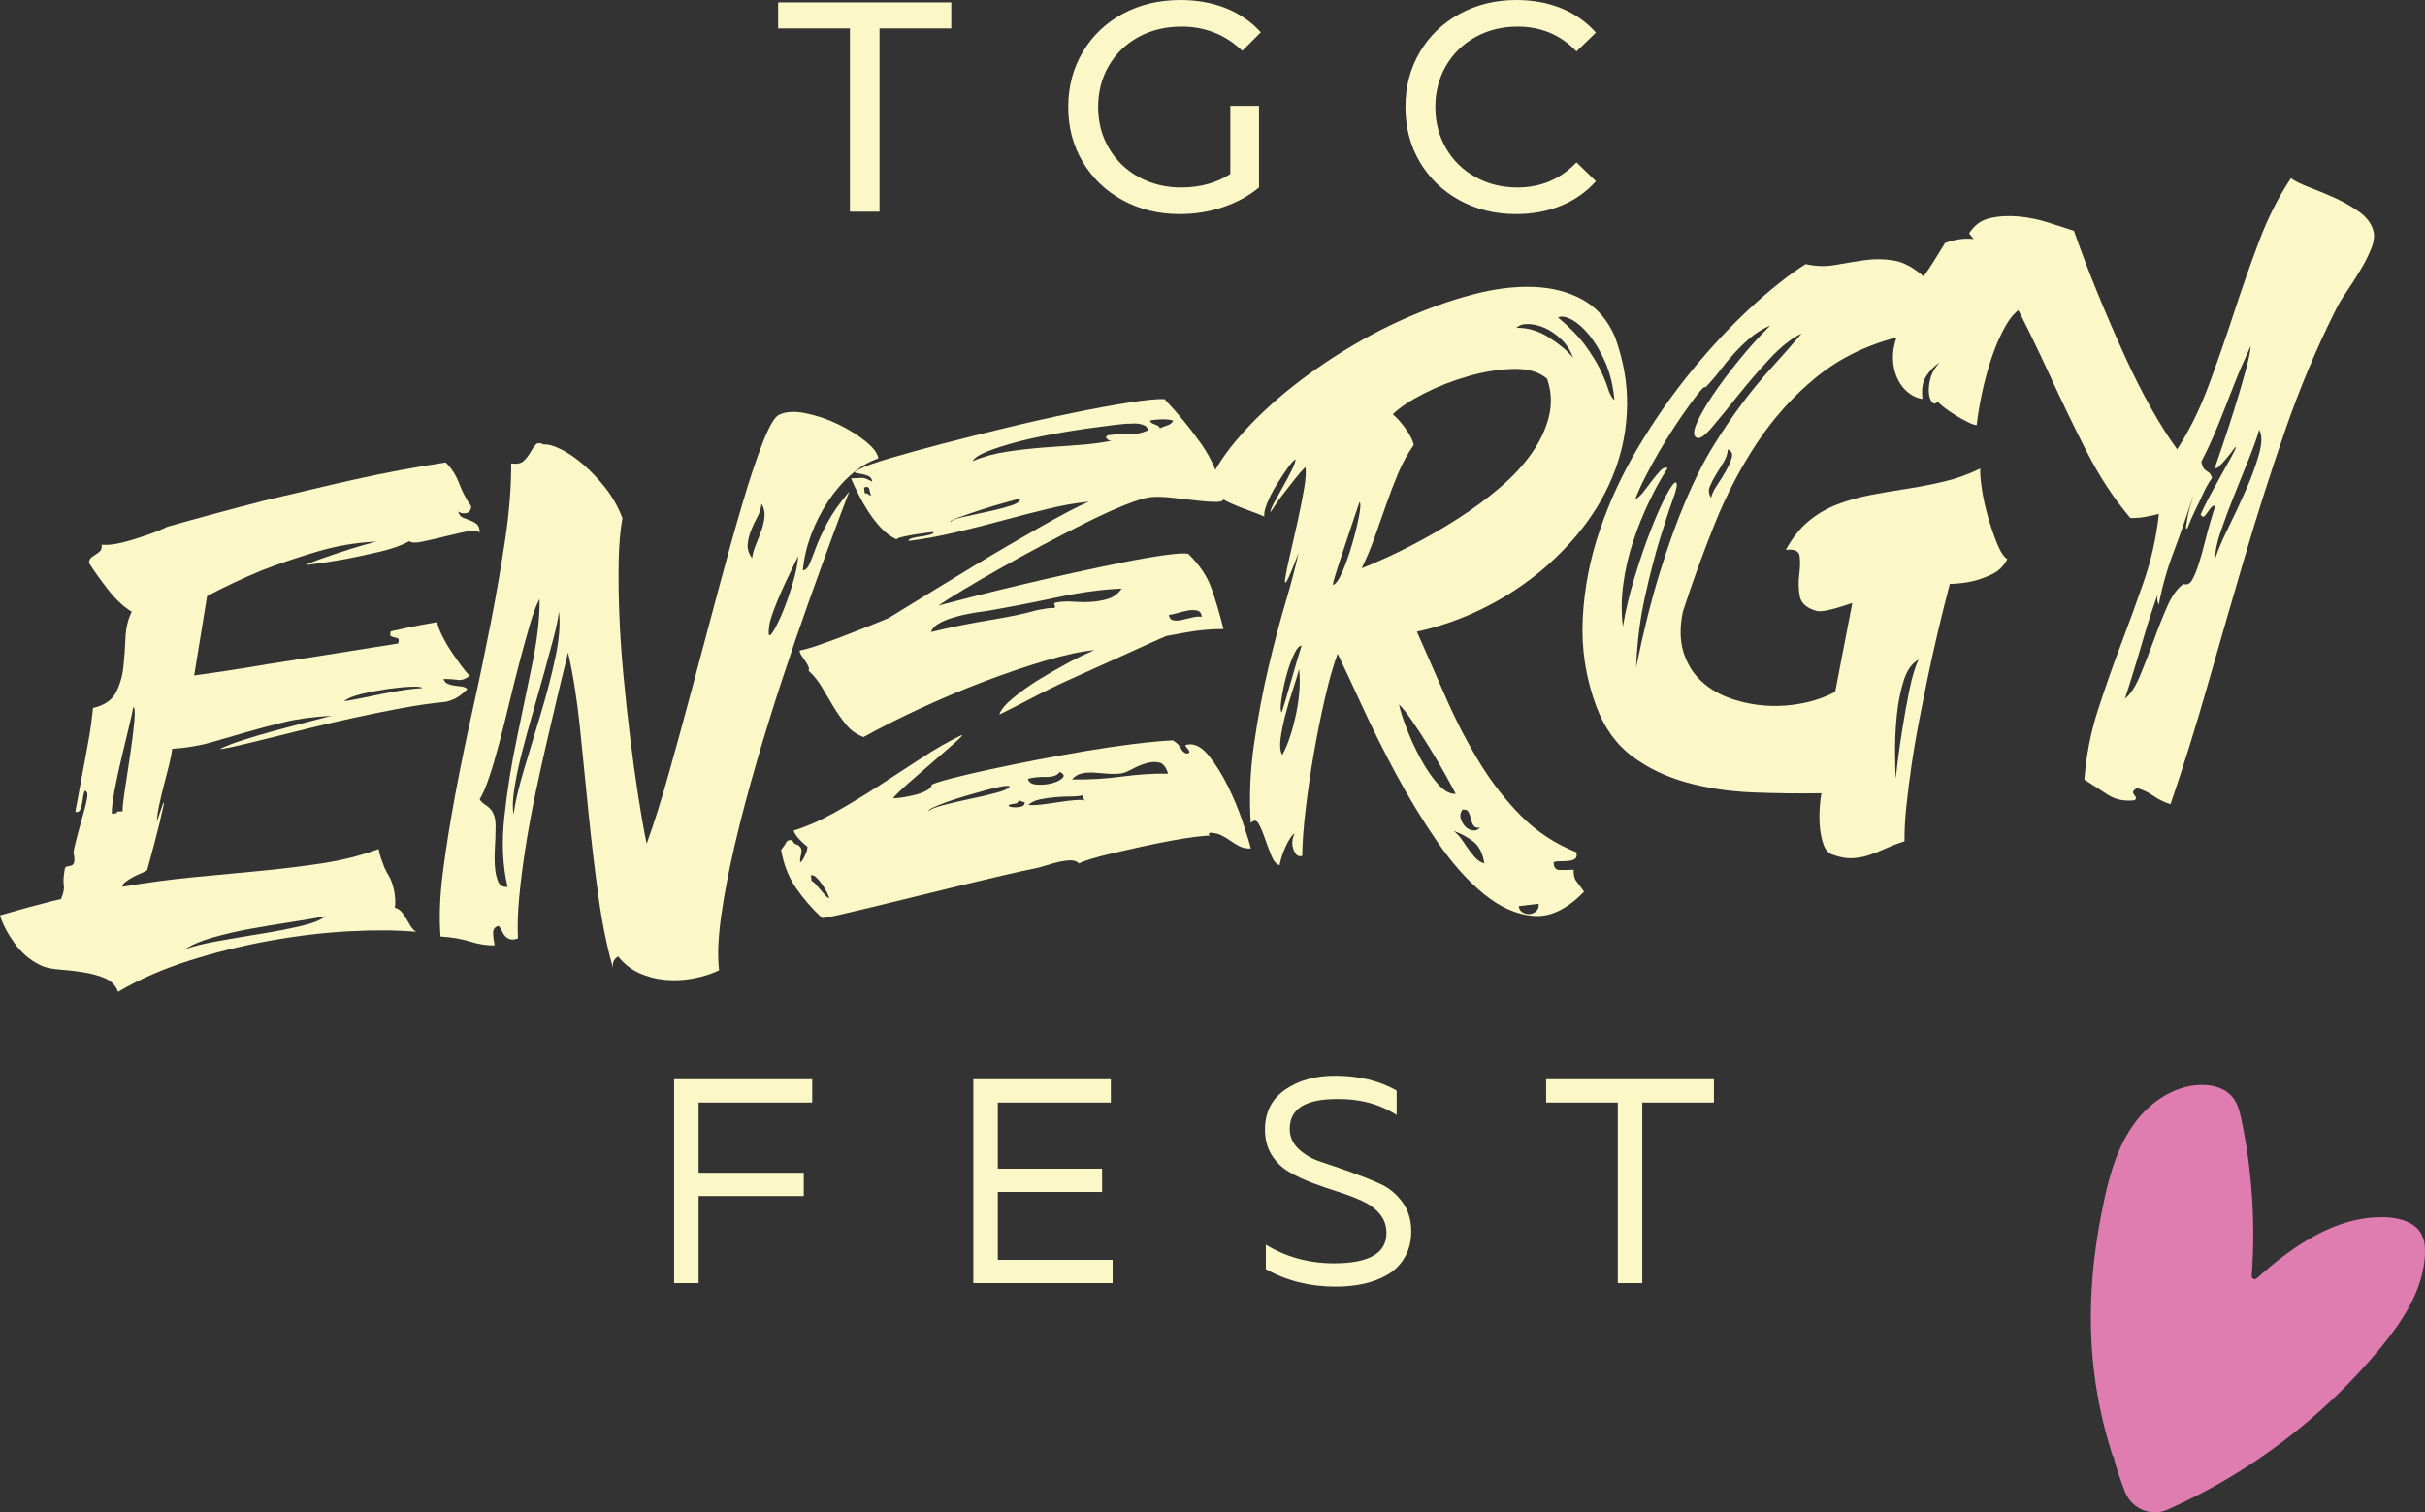 <?xml version="1.0" encoding="UTF-8"?> <svg xmlns="http://www.w3.org/2000/svg" xmlns:xlink="http://www.w3.org/1999/xlink" xmlns:xodm="http://www.corel.com/coreldraw/odm/2003" xml:space="preserve" width="177.538mm" height="110.737mm" version="1.1" style="shape-rendering:geometricPrecision; text-rendering:geometricPrecision; image-rendering:optimizeQuality; fill-rule:evenodd; clip-rule:evenodd" viewBox="0 0 134496.89 83890.63"><rect x="0" y="0" width="134496.89" height="83890.63" fill="#333333" stroke="none"/> <defs> <style type="text/css"> .fil1 {fill:#FCF7C7;fill-rule:nonzero} .fil0 {fill:#E07DB0;fill-rule:nonzero} </style> </defs> <g id="Слой_x0020_1">  <path class="fil0" d="M117186.68 80795.83c-1560.43,-4797.74 -1538.31,-9471.91 -446.81,-14393.13 315.07,-1437.03 761.96,-2872.99 1621.64,-4061.69 859.53,-1189 2194.14,-2112.09 3661.92,-2157.77 658.48,-23.56 1367.56,156.29 1788.46,661.96 297.42,358.63 413.93,835.97 509.08,1288.69 591.43,2841.17 778.25,5748.02 563.4,8639.73 -6.14,90.3 58.48,173.71 153.94,180.91 44.62,2.42 89.24,-11.74 122.42,-41.14 2037.77,-1835.73 4468.42,-3506.62 7186.11,-3387.68 761.66,31.51 1604.83,271.51 1956.56,944.15 179.85,331.66 203.33,722.11 190.53,1101.65 -82.27,1962.7 -1234.68,3710.25 -2483.53,5219.93 -3183.29,3848.96 -7212.1,6907.4 -11777.03,8943.06 -888.85,401.96 -1931.94,0 -2334.21,-887.79 -12.8,-33.11 -30.45,-67.04 -43.26,-99.92 -247.19,-656.35 -501.13,-1314.91 -629.39,-1967.55l-39.85 16.59z"></path> <polygon class="fil1" points="47137.67,1575.81 43156.66,1575.81 43156.66,132.88 52759.33,132.88 52759.33,1575.81 48779.39,1575.81 48779.39,11742.33 47137.67,11742.33 "></polygon> <path class="fil1" d="M68235.7 5871.58l1592.55 0 0 4527.74c-575.14,475.22 -1244.3,840.29 -2007.09,1094.15 -763.47,254.47 -1559.37,381.89 -2388.15,381.89 -1172.41,0 -2228.3,-256.81 -3168.29,-771.5 -939.38,-513.7 -1678.08,-1221.65 -2213.61,-2122.55 -536.66,-901.73 -804.69,-1915.65 -804.69,-3043.44 0,-1128.09 268.03,-2145.27 804.69,-3051.78 535.52,-906.5 1276.35,-1614.22 2221.64,-2123.3 946.35,-508.33 2009.52,-762.79 3193.44,-762.79 928.17,0 1771.87,152.12 2528.98,456.51 757.64,303.86 1401.72,749.08 1932.47,1334.91l-1028.62 1028.7c-929,-896.12 -2051.18,-1343.77 -3366.54,-1343.77 -884.91,0 -1678.39,190.53 -2380.19,571.89 -702.34,381.43 -1252.63,912.18 -1649.98,1592.55 -398.48,680.22 -597.34,1445.59 -597.34,2297.09 0,840.22 198.86,1600.58 597.34,2279.89 397.34,680.44 947.64,1214.38 1649.98,1600.89 701.81,387.72 1489.68,580.67 2363.07,580.67 1039.08,0 1946.41,-248.78 2720.34,-746.66l0 -3781.08z"></path> <path class="fil1" d="M80941.66 11104.01c-933.77,-513.93 -1666.57,-1221.65 -2197.62,-2122.55 -530.75,-901.73 -795.59,-1915.65 -795.59,-3043.74 0,-1127.79 264.84,-2141.71 795.59,-3043.44 531.05,-900.9 1266.27,-1608.61 2205.65,-2123.3 939.91,-513.7 1990.73,-770.75 3151.17,-770.75 906.5,0 1736.34,152.04 2487.84,456.43 752.03,303.86 1393.69,753.93 1924.52,1351.8l-1078.62 1044.68c-873.4,-918.02 -1962.7,-1376.65 -3267.45,-1376.65 -861.88,0 -1641.72,193.79 -2337.39,579.92 -697.26,387.8 -1241.65,921.27 -1634.52,1600.58 -392.87,680.44 -588.25,1440.51 -588.25,2280.73 0,840.52 195.38,1600.89 588.25,2280.2 392.87,680.44 937.26,1214.38 1634.52,1600.58 695.67,387.8 1475.51,580.98 2337.39,580.98 1294.3,0 2382.54,-464.69 3267.45,-1393.69l1078.62 1045.52c-530.83,597.04 -1175.44,1050.29 -1932.55,1359.75 -757.11,309.47 -1589.6,464.46 -2495.87,464.46 -1161.2,0 -2209.06,-256.81 -3143.14,-771.5z"></path> <path class="fil1" d="M23408.84 38169.54c-7.95,-64.7 -208.94,-89.54 -602.64,-75.15 -393.63,15.3 -833.02,58.33 -1319.15,127.5 -485.07,71.89 -963.47,162.5 -1432.71,275 -469.61,111.44 -793.47,243.78 -972.56,397.42 216.21,-25.91 516.89,-79.92 903.02,-158.48 385.45,-80.68 787.11,-162.19 1205.36,-245.6 417.95,-84.7 826.58,-155.83 1225.89,-215.68 399.77,-59.85 729.61,-94.62 992.79,-105zm-5379.24 12649.59c-513.1,107.12 -1142.48,217.27 -1887.32,327.87 -744.31,113.86 -1492.33,238.41 -2243.83,373.33 -752.87,135.53 -1458.39,298.78 -2116.11,488.02 -657.72,191.36 -1158.54,405.45 -1502.78,644.61 420.15,-160.91 1021.2,-310.3 1806.64,-450.83 784.38,-139.01 1585.89,-274.77 2405.27,-408.1 818.32,-131.51 1564.22,-277.95 2237.47,-436.96 672.11,-159.32 1106.12,-337.04 1300.66,-537.95zm-11219.24 -5815.98c-29.92,-62.27 0.83,-400.6 90.38,-1016.35 89.77,-614.99 189.69,-1280.66 299.84,-1996.41 110.6,-716.73 191.36,-1358.16 244.01,-1925.5 50.76,-565.52 33.94,-844.23 -52.65,-833.55 -38.79,225.3 -124.32,608.25 -255.22,1152.1 -131.82,542.8 -269.92,1120.59 -414.54,1730.43 -145.38,611.73 -271.51,1203.16 -377.34,1775.88 -105.83,573.78 -154.24,990.74 -143.79,1253.16 194.85,-23.26 296.66,-41.14 306.28,-54.01 9.62,-12.27 2.35,-21.06 -19.55,-29.92 -23.26,-7.42 -30.76,-17.88 -20.83,-30.68 9.62,-12.05 124.24,-19.55 343.4,-25.15zm18600.72 -16633.25c41.97,171.06 134.16,285.98 272.34,345.6 139.01,59.85 277.95,114.09 415.07,164.09 138.41,48.33 256.28,116.21 354.92,203.63 97.8,87.35 150.15,240 154.47,458.86 -123.71,-117.04 -373.63,-134.92 -748.32,-57.42 -374.92,78.56 -781.43,172.88 -1218.69,280.6 -436.66,108.18 -843.17,200.98 -1217.33,280.3 -374.92,78.33 -612.26,69.24 -711.66,-28.33 -412.12,225.3 -943.17,416.96 -1594.14,572.72 -652.11,156.13 -1288.16,294.31 -1910.35,413.71 -709.31,130.98 -1464.52,244.01 -2264.44,341.81 394.24,-179.32 815.14,-340.15 1258.77,-482.34 379.01,-133.41 795.9,-272.34 1250.51,-416.13 454.84,-142.19 927.64,-277.95 1417.18,-403.02 -1114.15,48.41 -2228.3,237.35 -3339.8,571.13 -1112.56,333.56 -2120.42,676.13 -3022.91,1026.8 -1045.52,435.6 -2052.77,909.15 -3022.38,1424.45l-715.9 4402.67c1382.48,-190 2741.4,-400.07 4075.32,-627.72 1164.38,-186.06 2392.39,-379.77 3685.93,-581.05 1293.47,-200.98 2478.98,-389.39 3554.95,-565.45 47.04,-159.01 41.21,-252.34 -17.12,-277.19 -57.73,-26.74 -120.23,-45.98 -188.1,-59.85 -67.88,-13.64 -130.68,-33.94 -188.18,-60.68 -58.26,-24.01 -63.86,-117.04 -16.82,-277.12 277.95,-55.61 508.02,-105.83 690.07,-149.39 180.91,-44.39 351.96,-81.51 512.87,-112.27 161.66,-30.68 343.4,-63.86 548.4,-100.98 203.86,-33.94 477.8,-84.24 822.03,-148.63 20.83,173.71 103.94,411.36 251.21,710.9 146.21,300.68 320.75,602.95 522.8,908.17 202.04,304.62 400.6,589.01 597.57,850.06 196.66,261.66 343.63,430.6 440.68,505.67 -241.59,183.63 -462.87,261.13 -664.16,230.38 -201.21,-30.76 -467.11,-47.58 -797.72,-52.65 38.18,127.73 114.92,218.33 231.21,269.09 116.51,51.89 241.59,87.42 374.92,102.65 134.16,17.12 267.5,33.94 401.66,50 133.41,17.12 238.94,64.62 313.48,142.95 -292.65,299.09 -576.2,498.71 -849.31,598.1 -146.21,62.27 -284.39,101.06 -414.54,116.29 -695.37,63.86 -1477.63,175.3 -2347.77,335.37 -869.38,161.44 -1759.82,341.59 -2669.58,539.61 -908.93,198.79 -1801.04,406.51 -2675.19,622.95 -874.99,215.68 -1657.78,410.52 -2351.03,583.4 -693.25,172.12 -1259,307.12 -1696.79,404.09 -438.55,96.74 -680.98,137.12 -727.19,121.06 374.16,-176.89 815.14,-346.59 1322.63,-506.66 507.27,-160.68 1048.7,-320.75 1622.25,-478.93 573.78,-156.89 1142.71,-307.87 1707.48,-454.08 563.86,-146.21 1080.21,-280.3 1548.69,-403.25 -1003.55,56.67 -1873.69,173.71 -2608.9,350.6 -736.81,177.72 -1434.07,362.12 -2091.79,551.89 -658.48,190 -1310.36,378.93 -1957.62,567.11 -647.26,190 -1373.69,311.06 -2179.97,366.13 -32.35,266.44 -94.32,575.9 -182.5,927.64 -88.79,351.43 -182.57,714.08 -279.62,1088.24 -97.8,373.86 -184.92,742.41 -261.06,1102.71 -76.74,361.28 -121.06,674.01 -132.27,938.85 144.54,-433.78 244.77,-732.79 301.97,-893.47 57.42,-160.83 89.01,-219.09 94.62,-176.06 4.77,43.56 -18.71,166.44 -71.14,370.68 -51.51,204.39 -105,441.21 -159.24,711.96 -162.27,657.64 -394.99,1541.49 -698.63,2654.89 -59.01,52.65 -168.1,108.18 -325,172.04 -156.82,63.11 -312.65,136.59 -467.64,220.53 -154.47,85.76 -291.06,173.71 -411.28,265.07 -121.36,92.27 -176.97,181.74 -165.76,267.57 1333.92,-227.95 2636.17,-403.33 3906.46,-525.98 1270.21,-121.36 2507.92,-239.16 3713.43,-352.5 1205.59,-115.45 2357.69,-256.06 3457.98,-421.74 1099.76,-167.8 2143.68,-431.36 3131.7,-794.23 21.89,173.71 65.45,349.24 130.91,528.33 65.53,178.79 130.15,352.5 194.85,519.54 88.71,185.98 188.18,372.57 298.78,556.66 89.01,187.65 156.89,387.8 205.53,600.52 41.97,171.36 70,354.69 82.88,549.99 13.11,196.44 5.83,362.19 -21.67,497.11 159.24,47.58 284.31,126.13 374.69,235.22 89.77,110.6 176.89,236.51 260.3,380.52 83.41,142.95 166.51,281.97 248.25,414.24 82.04,132.57 182.27,235.22 301.21,309.77 -1043.85,-92.2 -2275.12,-102.88 -3694.19,-28.33 -1418.62,74.01 -2885.79,248.03 -4400.62,520.07 -1515.81,271.51 -3008.97,641.66 -4479.41,1105.36 -1469.9,464.46 -2788.22,1043.09 -3956.69,1733.91 -130.91,-357.04 -382.12,-611.73 -752.26,-764.31 -369.92,-152.65 -778.78,-261.66 -1225.66,-328.25 -447.65,-65.98 -892.87,-116.21 -1337.03,-150.15 -442.87,-34.77 -794.31,-122.65 -1053.77,-267.27 -536.36,-264.31 -997.64,-662.49 -1381.42,-1199.15 -383.78,-535.6 -649.69,-1046.27 -797.49,-1533.46 298.78,-80.76 638.17,-176.97 1020.36,-290 381.36,-112.27 753.93,-211.66 1115.74,-299.84 404.09,-115.45 819.38,-220.53 1246.72,-317.5 137.42,-323.1 188.18,-575.98 154.47,-759.53 -33.11,-183.33 -17.88,-464.46 45.23,-846.65 8.79,-110.68 49.92,-175.3 124.24,-195.68 75.38,-19.24 144.85,-33.94 209.24,-41.89 65.53,-8.03 119.77,-48.41 166.51,-119.47 45.98,-71.89 55.07,-225.6 25.91,-464.01 -48.33,-37.88 -37.12,-210.83 36.36,-516.05 72.73,-304.62 162.5,-650.45 269.16,-1037.41 106.59,-386.21 208.41,-761.2 307.87,-1124.91 97.5,-363.48 138.1,-620.29 120.23,-772.34 -84.17,-143.03 -141.36,-164.09 -172.12,-61.51 -32.35,102.95 -58.79,243.25 -80.68,421.74 -22.73,179.62 -62.27,348.48 -119.77,509.16 -57.42,160.83 -154.16,216.44 -292.34,167.27 131.74,-718.4 240.75,-1309 327.95,-1770.28 86.59,-460.45 166.44,-887.79 239.16,-1281.5 72.65,-392.57 144.54,-791.58 216.44,-1195.66 71.14,-404.84 136.59,-906.5 195.68,-1506.8 619.76,-141.36 1040.67,-423.55 1264.6,-846.05 222.88,-422.57 362.65,-894.23 419.84,-1418.62 56.67,-522.72 96.21,-1060.97 116.51,-1612.86 21.14,-550.83 137.42,-1037.49 349.09,-1459.22 -450.9,-274.69 -884.08,-677.72 -1300.21,-1208.47 -416.66,-531.89 -773.93,-1031.88 -1071.95,-1500.66 5.61,-132.27 48.41,-230.91 128.56,-295.6 79.92,-64.62 166.21,-124.24 257.65,-180.07 92.95,-55.07 172.12,-119.77 240,-194.01 67.88,-74.32 92.73,-186.59 74.24,-338.63 332.8,25.91 711.73,-14.47 1138.24,-122.65 426.81,-105.07 829.84,-226.36 1208.77,-360.3 443.71,-141.36 884.08,-315.9 1319.45,-522.72 1784.14,-503.48 3570.25,-985.14 5360.3,-1444.75 768.85,-180.98 1580.2,-373.1 2434.13,-575.98 853.02,-203.63 1713.61,-401.66 2579.74,-595.45 866.2,-193.18 1729.14,-369.31 2588.9,-529.39 858.93,-159.01 1676.19,-297.19 2453.07,-414.54 323.71,312.72 574.39,704.76 752.87,1177.26 177.72,472.8 399.84,890.52 663.85,1254 -17.65,221.51 -112.27,348.18 -283.25,379.77 -172.42,32.27 -318.56,0.76 -439.69,-94.39z"></path> <path class="fil1" d="M42682.05 34601.94c-86.29,559.92 -57.42,753.63 86.36,582.64 144.54,-171.36 328.18,-512.34 552.11,-1022.26 222.88,-510.75 432.19,-1091.5 627.49,-1741.19 194.85,-649.38 301.51,-1172.94 319.39,-1571.42 -157.65,327.42 -325,671.35 -499.99,1032.64 -175.6,362.72 -337.04,712.49 -481.89,1047.94 -146.21,336.74 -273.1,647.79 -380.6,935.67 -107.12,288.33 -182.5,533.93 -222.88,735.97zm-449.99 -6667.41c-15.3,244.01 -89.01,488.78 -223.18,736.05 -134.7,247.19 -252.8,497.57 -353.86,750.67 -100.98,255.22 -163.79,509.69 -186.51,764.38 -24.32,255.98 56.67,516.28 242.35,778.78 36.36,-246.44 109.09,-503.25 219.69,-768.4 110.15,-266.44 211.13,-525.98 300.68,-778.78 89.54,-251.97 146.21,-506.66 170.53,-761.88 23.26,-254.47 -33.18,-495.22 -169.69,-720.82zm-13750.71 17228.92c93.86,-670.52 289.16,-1501.95 585.83,-2493.45 296.44,-992.03 605.9,-2018 926.58,-3078.97 320.98,-1060.74 589.84,-2098.23 806.58,-3113.74 216.44,-1014 283.56,-1868.16 199.39,-2560.57 -41.97,378.93 -142.19,869.38 -298.78,1470.43 -157.73,600.52 -336.21,1259.53 -534.31,1975.5 -198.56,715.97 -409.39,1461.57 -633.32,2234.74 -223.71,775.06 -424.99,1513.46 -603.48,2215.57 -177.72,702.87 -312.72,1351.72 -404.92,1945.58 -92.73,592.19 -107.42,1061.5 -43.56,1404.9zm-332.95 4027.75c-272.12,-1153.7 -331.13,-2447.16 -176.97,-3883.96 154.47,-1434.83 385.37,-2880.19 691.66,-4335.32 305.45,-1453.62 595.45,-2856.17 870.97,-4207.9 273.94,-1351.8 405.68,-2531.4 392.04,-3541.39 -179.32,330.6 -358.1,801.5 -535.83,1417.25 -177.72,614.69 -364.54,1291.12 -559.84,2028.68 -195.68,738.7 -388.63,1502.25 -576.73,2293.83 -190.07,792.72 -378.18,1546.64 -565.52,2260.73 -187.88,715.97 -374.46,1347.71 -559.39,1897.17 -185.98,549.23 -361.06,955.74 -527.57,1217.63 80.76,121.89 174.54,213.78 281.21,279.54 106.59,63.64 210.83,149.39 311.89,257.65 100.98,109.01 179.32,252.8 234.31,433.18 54.01,179.92 71.67,457.8 51.59,833.62 2.42,197.19 -8.03,473.55 -30.68,827.41 -22.5,354.84 -25.15,700.44 -5.68,1039.08 20.38,337.8 76.97,627.72 172.12,867.72 95.15,241.59 272.87,346.66 532.42,315.07zm15064.41 -26186.9c373.4,-177.72 864.61,-203.41 1472.02,-80.76 608.55,123.79 1204,326.36 1788.23,606.13 583.1,280.37 1093.85,597.87 1532.71,950.14 438.02,353.03 674.54,670.52 708.47,950.82 -527.57,175.38 -1029.23,471.96 -1505.96,892.94 -475.98,419.31 -904.15,916.88 -1284.68,1490.74 -379.77,572.72 -694.08,1194.07 -942.87,1860.58 -247.19,668.1 -399.31,1322.63 -451.66,1967.47 151.29,-18.64 273.94,-137.35 367.42,-358.86 94.09,-218.94 210.91,-519.31 352.27,-899.08 140.07,-378.93 348.25,-833.02 624.61,-1361.34 276.59,-527.87 682.79,-1109.38 1221.04,-1746.26 67.04,-162.19 5.61,4.02 -186.51,500.3 -192.42,495.22 -465.6,1225.66 -820.22,2192.01 -354.69,966.12 -769.46,2115.27 -1244.38,3447.53 -474.84,1331.5 -960.74,2751.93 -1456.72,4262.67 -497.95,1510.28 -974.46,3051.78 -1430.89,4623.19 -456.51,1571.49 -855.75,3080.64 -1194.38,4527.81 -339.92,1448.01 -595.14,2781.02 -764.84,3997.82 -170.83,1217.63 -207.65,2216.33 -112.57,2995.94 -436.13,205.98 -918.47,358.86 -1443.69,455.6 -527.49,97.04 -1045.44,121.89 -1555.89,74.32 -511.51,-48.33 -993.93,-175.3 -1448.01,-382.95 -454.31,-209.24 -836.2,-514.77 -1149.68,-915.37 -246.44,139.77 -340.53,360.3 -282.27,660.9 -341.51,-1188.47 -615.45,-2532.99 -820.67,-4035.78 -205.3,-1501.12 -386.21,-3038.59 -545.52,-4611.68 -158.18,-1574.14 -315.07,-3126.02 -467.64,-4655.54 -154.24,-1530.28 -374.69,-2936.32 -663.32,-4219.33 -147.8,590.07 -320.15,1296.95 -515.52,2122.47 -195.68,825.82 -405.68,1718.69 -628.63,2680.27 -223.94,960.52 -443.63,1953.61 -659.31,2979.58 -214.85,1026.05 -400.83,2031.41 -555.07,3016.25 -154.16,985.59 -271.28,1912.47 -353.03,2778.6 -80.98,866.73 -103.41,1627.02 -67.88,2281.56 -166.51,63.86 -305.98,80.98 -419.31,51.06 -112.27,-30.76 -206.06,-85 -281.13,-163.33 -74.32,-79.09 -135,-170.45 -180.15,-275.53 -45.45,-104.24 -107.42,-206.06 -184.16,-306.28 -212.72,47.58 -316.97,176.13 -313.48,383.78 4.02,207.65 32.12,441.28 84.7,698.85 -434.77,8.33 -889.61,-62.8 -1366.19,-212.42 -475.9,-150.98 -1022.18,-243.25 -1636.11,-278.78 -83.33,-1044.68 -38.18,-2241.18 134.16,-3591.31 173.48,-1350.13 403.02,-2784.2 685.82,-4301.68 284.62,-1517.18 605.29,-3083.82 964.76,-4697.21 358.63,-1615.28 692.94,-3220.71 1004.08,-4818.04 310.53,-1597.4 577.26,-3145.33 800.97,-4644.86 223.1,-1498.77 333.78,-2896.47 329.47,-4192.67 313.48,50.3 544.69,6.44 691.66,-133.33 148.63,-138.94 272.34,-296.36 370.98,-474.08 99.39,-176.13 197.19,-320.22 293.94,-430.07 95.98,-110.6 249.09,-113.79 459.99,-7.95 216.21,-25.98 523.55,57.42 920.14,250.38 397.42,194.85 810.29,473.55 1239.53,838.93 427.87,365.07 844.23,802.26 1247.26,1313.54 402.49,510.67 717.26,1071.42 946.35,1681.57 -118.94,650.98 -187.65,1438.84 -206.36,2363 -19.24,925.21 -8.03,1923.99 34.77,2995.11 42.73,1071.42 118.1,2182.39 225.53,3332.91 107.42,1152.1 229.31,2290.65 366.66,3415.18 137.65,1126.5 284.62,2201.94 442.04,3225.48 158.48,1024.38 317.5,1932.78 480.83,2726.02 395.22,-1081.05 811.88,-2399.66 1247.48,-3959.11 436.21,-1556.72 883.85,-3198.44 1344.3,-4925.16 458.86,-1724.07 918.85,-3449.95 1379.53,-5175.91 459.46,-1724.82 894.23,-3289.04 1306.12,-4689.18 411.28,-1402.03 797.72,-2563.75 1157.18,-3486.62 359.46,-921.73 664.16,-1442.86 913.7,-1560.96z"></path> <path class="fil1" d="M66656.18 34218c-23.48,-194.77 -109.85,-311.06 -256.28,-348.18 -147.8,-36.36 -313.48,-38.79 -495.75,-4.85 -181.97,33.18 -375.22,78.33 -576.43,135.76 -202.04,57.2 -367.49,94.62 -497.64,109.85 21.89,173.71 105.3,273.18 251.21,299.84 145.38,24.92 309.77,16.06 491.21,-27.5 181.21,-43.56 373.63,-89.01 576.43,-136.59 203.41,-45.91 372.34,-55.83 507.27,-28.33zm-2875.64 -10886.51c11.21,87.42 101.82,158.48 273.18,214.09 172.12,55.83 262.42,127.73 273.1,213.25 125.38,-58.79 266.44,-113.86 424.92,-166.21 158.48,-52.65 263.25,-136.59 315.07,-252.27 -94.54,-54.01 -289.92,-80.76 -585.75,-78.33 -296.44,4.32 -529.99,27.58 -700.52,69.47zm-4328.95 19903.36c924.15,18.71 1851.79,-33.11 2781.02,-158.48 929.23,-123.48 1779.67,-176.89 2550.65,-161.44 -109.77,-360.53 -272.04,-565.45 -486.36,-616.51 -215.68,-51.06 -455.68,-37.95 -720.52,37.95 -266.21,76.97 -527.8,184.92 -784.69,326.59 -257.88,140.53 -462.04,221.28 -613.32,240 -259.47,31.21 -516.81,35.23 -772.34,10.38 -255.53,-22.73 -504.84,-42.2 -748.85,-55.83 -244.01,-14.47 -466.36,1.59 -669.16,47.58 -203.71,47.8 -383.02,156.89 -536.43,329.77zm-2431.18 1415.66c200.15,20.83 457.27,10.38 770.75,-27.58 314.31,-37.95 633.4,-81.74 955.74,-132.5 324.16,-50.83 621.35,-87.12 892.87,-108.26 271.51,-22.73 477.57,-9.62 614.92,39.54 -134.92,-27.5 -202.04,-128.56 -202.04,-305.22 -171.29,43.56 -392.57,65.23 -667.34,65.23 -274.69,0 -553.48,13.64 -836.2,36.36 -283.03,23.48 -563.1,63.86 -841.81,118.1 -278.78,56.36 -507.57,162.19 -686.88,314.31zm1754.22 -1828.53c-130.38,193.18 -387.72,283.56 -773.4,276.28 -385.37,-7.2 -716.51,26.74 -992.33,104.24 45.45,192.19 206.36,299.84 484.31,319.92 276.06,21.14 548.63,-0.53 815.06,-65.45 266.74,-66.06 469.61,-161.44 607.49,-289.16 138.48,-125.91 91.44,-241.59 -141.13,-345.83zm-2391.1 1741.95c-302.8,37.12 -450.52,77.5 -445.75,120.53 4.85,43.56 74.32,73.48 208.48,89.54 133.33,17.05 281.13,10.68 441.74,-20.08 161.97,-31.51 244.01,-112.5 250.68,-245.91 -113.86,-29.62 -194.01,-57.12 -240.75,-85.45 -47.58,-26.74 -119.77,20.3 -214.39,141.36zm-2444.81 -18980.57c563.93,-242.35 1186.35,-416.89 1864.9,-521.13 678.85,-104.24 1366.19,-183.33 2063.46,-235.98 696.73,-51.59 1372.1,-100.98 2024.74,-146.97 653.93,-47.8 1237.1,-124.54 1751.79,-230.38 -111.67,-8.03 -198.86,-46.74 -260.83,-116.29 -64.17,-68.64 -44.39,-132.5 58.79,-188.1 519.54,-63.11 933.77,-86.59 1244.3,-69.77 309.54,17.12 640.67,-50 996.12,-203.33 -37.95,-126.97 -97.57,-212.5 -180.15,-258.71 -82.35,-43.56 -179.32,-76.74 -291.89,-95.98 -111.97,-19.47 -216.97,-27.5 -316.36,-26.74 -97.88,0.83 -180.45,4.85 -244.85,12.88 -111.44,-7.27 -388.56,14.39 -832.19,68.64 -443.63,54.24 -968.02,123.48 -1573.08,207.65 -605.29,84.77 -1256.35,192.42 -1953.84,321.81 -698.93,127.5 -1350.74,273.63 -1957.62,435.37 -605.9,161.36 -1129.45,330.3 -1569.9,504.01 -439.31,173.71 -714.31,356.51 -823.4,543.02zm-1202.86 3378.13c11.21,-88.79 230.91,-182.57 658.48,-277.95 427.65,-96.21 882.18,-194.62 1363.77,-298.25 482.42,-101.82 918.55,-215.68 1310.66,-341.06 390.15,-125.07 555.07,-259.24 493.33,-405.37 -61.97,29.92 -316.43,104.17 -763.25,223.63 -446.89,120.53 -912.94,260.3 -1399.37,417.72 -485.83,159.32 -907.56,303.86 -1264.6,434.84 -358.71,132.57 -490.45,213.25 -399.01,246.44zm1985.12 4931.07c-324.69,39.54 -653.4,90.3 -986.65,153.41 -332.8,62.27 -642.26,138.1 -927.41,228.48 -286.21,89.77 -536.36,196.44 -751.5,322.57 -214.85,124.24 -356.21,279.54 -421.74,462.87 1088.24,-264.84 2171.18,-484.01 3247.91,-660.14 1077.33,-174.47 1944.29,-356.21 2602.77,-547.04 65.23,-8.03 155.83,-23.26 273.71,-50 117.27,-24.85 230.07,-44.32 339.39,-57.42 108.26,-13.64 200.45,-18.48 277.95,-17.65 76.67,2.42 104.24,4.02 83.1,6.44 62.57,-29.17 71.36,-85.53 29.39,-168.94 -44.09,-81.51 -11.51,-130.15 96.74,-143.79 278.78,-55.07 583.93,-71.06 917.79,-45.15 332.19,24.85 661.66,29.7 989.83,11.21 327.12,-17.65 644.08,-73.48 951.73,-164.92 307.04,-92.73 563.93,-283.56 770.75,-572.72 -1093.85,45.98 -2292.77,208.48 -3598.59,488.86 -1305.74,279.54 -2604.05,530.75 -3895.17,753.93zm-3194.73 11098.18c54.24,-93.86 310.3,-202.04 768.63,-323.4 456.43,-121.89 953.32,-236.81 1488.84,-347.42 535.83,-109.01 1027.86,-222.88 1473.92,-343.4 446.81,-121.06 696.2,-238.18 747.79,-354.69 -48.11,-38.71 -196.97,-36.29 -444.24,4.02 -247.19,41.97 -547.04,111.74 -897.64,209.32 -349.84,96.97 -721.35,202.04 -1114.98,316.66 -391.81,114.09 -745.67,228.78 -1061.8,343.4 -314.84,114.92 -565.52,217.57 -752.87,306.28 -186.51,88.18 -256.81,151.82 -207.65,189.24zm-3563.81 -17623.46c85.53,-10.38 148.63,4.85 185.75,44.39 39.01,39.85 90.6,66.29 158.48,80.15 -34.77,-105.83 -65.45,-222.88 -92.2,-351.43 -26.44,-129.32 -124.54,-160.07 -291.81,-96.97l39.77 323.86zm-2947.53 21515.15c43.86,-4.77 110.15,41.14 198.03,140.07 89.85,99.09 185,208.18 287.57,327.87 101.82,119.47 198.03,228.56 285.98,327.12 89.77,99.47 156.06,145.38 198.86,140.6 -8.03,-64.7 -47.58,-169.69 -120.53,-315.07 -71.67,-143.79 -161.44,-292.42 -268.1,-444.46 -105.83,-152.57 -215.68,-280.91 -327.12,-388.56 -112.2,-106.67 -210.3,-144.62 -294.24,-112.27l39.54 324.69zm2880.49 -7996.17c-391.81,-150.45 -710.14,-374.16 -954.91,-674.84 -245.6,-298.78 -477.87,-627.72 -697.57,-984.76 -218.86,-358.18 -432.12,-716.81 -641.35,-1076.27 -207.65,-357.87 -460.52,-674.01 -757.94,-945.29 36.59,-71.06 31.51,-152.04 -12.8,-245.6 -44.39,-92.95 -100.23,-190.75 -168.1,-292.34 -66.29,-102.12 -133.41,-198.03 -199.69,-288.63 -65.15,-90.3 -105.83,-190.53 -118.63,-298.25 216.51,-26.44 593.86,-133.1 1131.04,-319.92 537.42,-184.92 1089,-390.15 1654.52,-613.02 672.41,-257.12 1384.07,-542.27 2137.47,-853.4 1737.17,-1067.94 3352.15,-2056.18 4845.01,-2962.76 634.23,-385.37 1274.3,-765.14 1920.81,-1140.06 645.37,-375.75 1250.74,-723.7 1817.02,-1045.52 563.86,-320.68 1069,-597.04 1513.16,-826.35 443.63,-230.38 792.72,-394.46 1044.68,-490.67 -696.2,63.11 -1454.07,194.85 -2275.12,393.71 -821.81,198.79 -1674.07,416.89 -2556.25,656.58 -883.25,239.24 -1767.85,462.42 -2654.36,668.4 -886.2,208.48 -1729.67,360.3 -2530.34,457.27 -8.26,-64.62 62.04,-117.27 211.66,-157.35 148.63,-39.85 310.3,-70.61 482.95,-90.6 173.18,-21.97 333.78,-52.65 483.48,-93.03 148.33,-40.38 218.86,-92.2 210.83,-158.18 -64.7,7.95 -206.28,25.61 -421.74,51.51 -216.74,26.74 -443.1,60.68 -679.61,99.47 -237.57,40.3 -451.66,83.1 -643.78,128.56 -192.42,45.15 -296.66,91.14 -312.72,137.35 -327.34,-159.32 -617.34,-374.99 -870.14,-649.69 -253.1,-276.36 -481.89,-570.6 -683.63,-881.43 -203.94,-311.89 -384.62,-626.96 -543.86,-945.52 -160.15,-316.66 -301.51,-620.52 -424.16,-909.76 305.45,-16.82 513.1,-24.85 622.95,-28.26 109.09,-0.83 293.18,68.64 552.72,210.83 -21.14,-172.65 -117.35,-287.57 -289.16,-344.24 -171.36,-55.61 -324.24,-91.89 -458.1,-108.79 -133.33,-16.29 -208.71,-40.61 -223.18,-71.06 -14.7,-30.76 113.33,-107.73 384.62,-228.78 205.22,-112.2 710.9,-289.16 1516.34,-530.75 805.82,-240 1762.32,-505.07 2869.28,-794.31 1106.95,-288.63 2301.03,-588.17 3581.69,-896.88 1279.83,-310.3 2508.45,-587.42 3688.05,-829 1178.32,-242.42 2231.03,-436.13 3157.91,-582.57 926.5,-145.98 1589.07,-210.07 1986.41,-192.19 809,867.79 1499.83,1714.45 2072.55,2540.27 573.02,826.58 970.44,1781.49 1190.13,2867.61 66.51,188.94 -53.48,287.57 -360.3,290.75 -307.04,4.77 -683.63,-21.14 -1129.68,-75.91 -446.81,-55.83 -913.7,-108.48 -1403.31,-159.32 -489.61,-49.92 -874.99,-58.26 -1155.36,-24.32 -324.92,39.54 -801.5,186.59 -1430.28,438.86 -628.32,252.04 -1335.51,574.31 -2122.24,966.35 -787.87,393.4 -1609.45,817.56 -2465.19,1272.41 -855.75,455.68 -1664.45,900.9 -2423.98,1333.84 -760.29,434.01 -1437.25,828.25 -2030.27,1186.12 -593.86,358.86 -1022.26,629.39 -1284.68,815.37 468.78,-122.95 1106.95,-288.41 1916.72,-496.05 808.47,-207.65 1689.29,-425.15 2639.36,-651.28 949.3,-225.3 1927.17,-448.48 2932.84,-671.35 1005.97,-221.51 1943.23,-417.72 2811.78,-589.01 868.55,-172.88 1621.72,-301.44 2259.06,-390.98 636.88,-88.18 1068.24,-113.33 1291.95,-75.38 622.95,606.13 1051.88,1239.53 1286.27,1902.85 234.09,663.32 458.86,1422.03 672.95,2274.29 -330.37,-3.18 -680.22,12.35 -1049.53,45.45 -369.31,34.77 -714.38,82.35 -1036.65,142.95 -386.96,69.54 -752.87,135.76 -1095.51,198.63 -626.13,274.69 -1261.95,560.9 -1906.03,858.93 -541.96,242.35 -1124.61,505.07 -1749.14,789.46 -624.54,285.15 -1207.18,548.63 -1749.14,789.99 -729.08,331.36 -1401.72,660.37 -2020.96,987.49 -618.7,328.71 -1229.68,639.01 -1830.73,931.65 97.88,-274.77 352.27,-580.98 761.73,-916.43 409.16,-335.15 847.72,-652.11 1317.25,-951.65 531.58,-327.12 1136.65,-676.2 1817.02,-1044.68 164.92,-85.83 329.54,-172.12 495.52,-257.65 145.91,-62.27 292.12,-129.39 436.66,-202.04 144.85,-71.89 291.06,-139.01 436.43,-201.29 -695.37,63.11 -1583.69,252.88 -2665.57,571.13 -1080.74,319.39 -2220.04,704.76 -3416.85,1158.01 -1196.42,454.08 -2388.15,955.74 -3572.6,1506.8 -1185.29,551.89 -2230.73,1079.45 -3135.64,1584.52zm18008.76 408.63c389.39,-47.58 772.11,164.09 1147.86,634.46 375.75,470.07 724,1026.8 1044.15,1669.22 319.62,642.26 591.43,1295.13 815.14,1960.88 223.63,663.32 378.63,1166.5 463.63,1507.55 -240.75,7.2 -447.65,-33.18 -623.78,-121.89 -175.3,-88.18 -341.51,-188.41 -498.4,-302.27 -156.59,-111.44 -322.27,-211.66 -497.87,-300.6 -175.3,-88.79 -385.37,-140.6 -628.32,-154.24 -63.33,29.92 -91.36,59.85 -87.42,91.97 4.02,33.11 28.33,57.42 74.32,73.71 -132.57,-4.77 -399.01,16.89 -799.08,65.23 -400.6,49.47 -858.7,120.53 -1374.45,216.74 -516.36,95.15 -1056.73,206.06 -1623.84,329.54 -567.11,123.71 -1096.5,243.18 -1587.48,358.1 -491.21,114.62 -911.58,226.13 -1260.66,335.15 -349.01,108.26 -553.48,188.41 -613.02,239.16 -124.54,-117.04 -279.54,-174.47 -466.36,-174.47 -186.82,2.35 -391.81,27.5 -616.58,75.91 -225.3,49.17 -474.92,118.86 -749.91,205.98 -274.47,88.79 -573.48,164.09 -894.23,224.77 -322.27,61.21 -825.52,171.89 -1508.31,332.72 -684.23,159.32 -1441.34,339.46 -2274.59,539.84 -831.43,200.22 -1686.11,408.63 -2559.51,625.37 -874.99,215.68 -1685.28,413.71 -2432.01,592.79 -747.19,177.72 -1376.87,325.75 -1890.81,444.69 -512.04,116.29 -802.26,168.63 -869.91,155 -543.86,-504.24 -1023.85,-1056.12 -1437.25,-1653.99 -412.87,-597.04 -691.66,-1304.75 -834.61,-2121.71 151.74,-194.54 249.31,-337.8 292.34,-432.12 44.39,-92.27 155,-128.56 333.56,-105.83 37.12,127.73 113.03,205.98 226.36,236.74 113.86,29.92 200.45,106.67 259.47,231.74 32.12,84.17 24.85,210.3 -19.47,380.52 -45.15,170.53 -51.89,298.25 -20.3,381.36 100.98,-77.5 201.21,-243.94 302.27,-497.57 51.82,-116.29 80.68,-240 86.29,-372.57 -121.06,-95.15 -231.74,-191.36 -331.13,-290 -100.23,-96.97 -190,-196.44 -267.5,-295.83 -78.33,-99.92 -134.16,-203.41 -168.94,-309.24 719.99,-220.68 1480.05,-554.23 2282.62,-1003.47 802.26,-448.48 1610.2,-938.09 2424.81,-1464.83 814,-527.57 1612.55,-1048.17 2396.18,-1561.04 783.02,-512.34 1517.4,-931.65 2202.7,-1257.1 105.83,-34.01 -4.85,94.32 -331.43,386.13 -326.28,293.18 -728.78,643.85 -1206.12,1053.55 -477.57,409.69 -938.85,812.19 -1385.66,1207.18 -446.05,394.99 -736.28,677.72 -868.62,846.65 154.24,4.02 349.09,-13.64 586.36,-55.07 236.81,-39.32 471.96,-90.3 706.35,-150.98 234.39,-62.27 432.95,-142.19 597.87,-238.41 163.26,-95.98 249.62,-199.62 258.41,-311.06 185.75,-89.54 562.57,-205.3 1126.5,-352.27 563.86,-145.38 1247.56,-305.45 2050.58,-479.69 802.34,-174.85 1670.13,-352.57 2604.13,-531.89 933.77,-180.07 1868.61,-348.18 2805.11,-506.43 936.43,-158.48 1821.34,-287.8 2655.11,-388.86 831.96,-101.82 1543.92,-167.04 2134.59,-195.38 142.12,92.8 239.69,168.94 290.75,228.56 50.76,59.01 90.6,115.68 118.63,166.51 28.64,51.82 63.33,107.42 103.71,168.86 40.08,60.68 118.63,117.35 234.09,169.69 130.98,-16.29 185.75,-50.23 168.94,-103.41 -17.95,-52.65 -51.89,-108.26 -102.65,-168.94 -51.59,-59.85 -90.3,-109.01 -117.35,-150.15 -27.2,-40.61 24.32,-69.47 154.77,-85z"></path> <path class="fil1" d="M89542.52 22202.41c-79.09,-825.06 -252.8,-1539.14 -524.31,-2143.68 -271.59,-604.23 -569.01,-1100.29 -890.52,-1489.68 -322.27,-389.62 -641.43,-668.4 -958.93,-838.62 -316.66,-170.76 -569.76,-210.83 -756.28,-122.12 660.9,556.66 1169.98,1082.64 1527.1,1577.02 357.04,495.22 630.14,938.93 820.67,1333.39 190.83,394.99 331.43,739.16 423.33,1035.59 90.6,297.42 210.07,512.27 358.93,648.1zm-4208.65 27928.62l-1103.77 134.16c17.65,150.98 86.59,263.48 206.28,337.8 117.88,72.73 247.8,105.83 390.75,100.23 141.66,-6.44 266.74,-60.68 376.06,-161.66 107.95,-100.23 151.74,-237.65 130.68,-410.52zm-1223.24 -31945.68c634.99,-11.51 1245.13,172.88 1829.9,551.58 584.23,378.93 1019,749.08 1304.15,1109.38 -136.51,-400.6 -353.03,-741.66 -651.28,-1023.62 -297.95,-281.97 -603.48,-491.96 -916.96,-630.98 -313.48,-136.59 -618.93,-209.54 -916.35,-217.27 -297.19,-7.5 -514.46,63.11 -649.46,210.91zm-2024.67 27728.17c-174.01,21.89 -295.07,-19.47 -361.36,-120.53 -67.88,-102.35 -114.62,-222.65 -143.79,-361.89 -27.5,-138.94 -70.3,-265.6 -128.26,-379.46 -57.5,-114.09 -173.18,-159.32 -345.83,-138.94 -111.44,166.21 -140.07,335.9 -87.42,504.01 54.24,169.69 137.42,313.48 250.45,431.36 113.33,118.94 247.5,189.16 405.68,214.01 155.83,25.15 293.18,-24.85 410.52,-148.56zm240 1980.35c-89.85,-560.67 -292.65,-964 -608.55,-1210.13 -315.9,-247.5 -679.38,-444.69 -1093.09,-591.66 169.69,131.74 315.15,285.37 434.54,457.49 119.77,171.06 240,343.18 358.93,516.05 120.3,172.12 250.45,337.04 390.22,496.28 140.53,158.26 312.65,268.86 517.95,331.97zm-1589.37 -3859.64c-116.51,-226.13 -307.87,-582.64 -575.37,-1065.59 -268.1,-483.17 -566.36,-990.67 -894.23,-1522.25 -328.18,-531.58 -646.51,-1019.83 -952.79,-1465.59 -306.81,-446.05 -547.04,-745.9 -718.93,-900.9 58.26,300.37 192.42,729.61 403.33,1284.38 210.83,557.8 465.3,1114.45 763.25,1670.36 298.03,557.49 621.35,1034.23 965.59,1430.89 344.77,398.18 680.98,588.17 1009.15,568.7zm-3489.5 -21057.88c196.44,173.71 373.33,361.36 529.92,561.73 129.39,159.01 256.28,342.34 379.54,546.05 123.71,205.22 208.71,404.09 253.86,595.45 -335.9,481.58 -625.37,1004.3 -863.78,1570.58 -238.1,567.95 -462.87,1156.42 -674.54,1763.91 -210.83,607.72 -423.33,1210.36 -636.58,1807.4 -212.72,597.04 -450.3,1164.15 -714.38,1701.34 879,-348.78 1779.9,-760.07 2699.51,-1235.29 919.38,-474.84 1801.57,-982.41 2647.69,-1525.43 845.9,-541.96 1626.49,-1120.59 2342.24,-1734.45 715.67,-614.16 1302.56,-1251.57 1760.66,-1912.78 456.96,-659.01 770.44,-1333.84 939.38,-2024.67 168.1,-690.6 133.33,-1383.84 -104.77,-2080.27 -442.87,-384.62 -1069,-566.58 -1878.76,-545.52 -810.37,22.73 -1644.98,156.66 -2504.74,405.75 -859.46,247.19 -1672.48,565.45 -2437.31,954.83 -765.14,390.22 -1344.53,774 -1737.93,1151.35zm-3328.13 9466.08c151.82,-18.48 325.83,-252.8 524.39,-706.13 197.19,-451.58 376.51,-957.56 539.01,-1515.81 164.09,-557.19 292.42,-1077.86 387.04,-1562.63 94.32,-482.95 105.53,-754.46 33.11,-811.12 -49.47,138.18 -146.21,424.39 -291.06,859.76 -144.54,434.54 -301.21,904.15 -470.9,1407.33 -168.86,505.14 -325.75,979.53 -468.71,1425.28 -143.03,446.05 -228.56,746.43 -252.88,903.32zm-2829.35 7067.17c33.11,-91.36 103.41,-319.84 214.01,-685.22 109.09,-364.24 220.53,-751.2 336.21,-1160.89 113.63,-409.77 226.13,-796.73 336.21,-1160.97 109.09,-364.24 179.09,-593.02 212.19,-685.22 -132.5,-5.61 -280.07,172.12 -445.22,531.81 -164.62,361.06 -306.81,773.93 -426.28,1238.47 -119.16,464.46 -204.69,892.87 -255.45,1283.09 -51.06,390.98 -41.44,603.4 28.33,638.93zm25.08 2369.74c163.86,-283.56 312.72,-636.58 447.65,-1059.91 135,-422.49 247.8,-854.15 336.74,-1292.71 88.79,-439.61 146.21,-868.55 172.95,-1289.45 25.08,-419.31 17.65,-793.47 -20.83,-1118.47 -91.44,340.22 -212.72,739.46 -365.37,1198.32 -152.88,458.1 -288.63,919.38 -407.27,1384.15 -120.3,464.46 -204.16,892.64 -256.06,1282.78 -50.76,391.28 -20.3,689.23 92.2,895.29zm7470.27 -6841.65c547.87,1251.27 1095.74,2498.3 1641.95,3738.36 546.05,1239.53 1156.2,2412.47 1828,3516.24 673.25,1103.7 1442.4,2093.38 2306.18,2964.35 864.53,872.56 1885.73,1544.68 3062.99,2016.64 42.73,169.77 23.48,287.87 -55.07,352.27 -81.51,64.7 -196.97,106.67 -348.25,125.38 -151.82,18.64 -304.39,25.91 -457.8,21.89 -154.77,-3.26 -284.62,12.8 -390.45,47.58 -9.09,286.74 102.65,433.18 333.78,438.02 230.91,4.77 488.78,0 772.34,-12.35 -8.79,286.28 38.79,495.22 142.19,624.61 103.41,130.98 248.86,327.34 434.84,590.6 -936.43,970.44 -1869.97,1418.84 -2802.16,1346.19 -930.59,-73.48 -1848.61,-478.4 -2750.26,-1213.62 -902.56,-735.22 -1767.85,-1707.17 -2596.1,-2913.6 -827.94,-1205.29 -1589.9,-2457.62 -2286.33,-3756.99 -696.51,-1299.15 -1322.1,-2552.31 -1874.52,-3758.66 -555.07,-1206.88 -1006.73,-2173.3 -1359,-2898.9 -231.97,621.35 -462.87,1429.3 -692.41,2423.75 -230.38,994.68 -440.22,2030.58 -627.26,3108.37 -187.35,1076.27 -339.92,2123.3 -456.96,3136.47 -119.77,1014 -180.98,1860.88 -185.22,2542.69 -148.63,40.3 -262.42,9.62 -340,-90.6 -78.26,-100.23 -136.51,-218.94 -175.53,-356.28 -38.48,-139.77 -45.76,-285.98 -21.67,-442.57 25.15,-156.89 65.98,-272.34 123.48,-345 -64.39,8.03 -148.33,89.54 -250.15,245.6 -102.88,155 -196.74,331.13 -282.27,527.57 -86.29,197.72 -155.76,386.96 -210,569.46 -54.85,182.8 -87.95,318.33 -98.41,407.34 -181.13,-43.86 -334.54,-222.95 -461.51,-536.43 -125.91,-315.3 -247.19,-640.82 -365.9,-977.03 -117.04,-336.74 -232.72,-602.64 -345,-798.02 -110.91,-195.6 -255.53,-204.69 -431.58,-29.92 -89.54,-1459.98 -27.58,-2929.88 188.41,-4405.17 214.85,-1477.1 478.1,-2876.17 789.16,-4199.03 311.89,-1323.47 630.98,-2537.84 957.56,-3642.15 326.59,-1105.29 565.52,-2019.06 719.76,-2739.81 -332.72,874.99 -549.23,1395.28 -649.46,1560.96 -100.98,167.35 -129.32,109.85 -87.12,-170.45 42.8,-279.54 132.57,-713.32 269.69,-1301.57 137.35,-586.58 276.59,-1203.92 417.72,-1846.41 141.36,-643.02 260,-1245.66 356.51,-1806.34 95.91,-560.98 119.39,-959.15 68.64,-1195.21 -175.6,176.44 -369.31,397.72 -578.55,664.16 -169.77,218.33 -374.99,479.99 -611.51,783.02 -238.63,303.86 -486.66,657.72 -744.53,1062.64 -10.45,-85.83 60.07,-270.75 211.89,-552.72 152.88,-282.72 319.09,-582.57 500.83,-901.65 180.15,-318.33 340.22,-623.78 480.83,-914.84 140.83,-292.34 205.22,-481.28 194.77,-567.11 -103.41,55.83 -253.03,223.18 -449.24,498.4 -197.19,277.42 -401.66,588.25 -611.73,931.65 -211.66,344.24 -383.78,684.46 -518.48,1018.77 -135.76,334.62 -181.97,577.79 -142.42,725.6 -277.95,-118.63 -567.11,-232.5 -865.37,-339.16 -298.78,-105.83 -586.36,-219.92 -865.06,-339.39 -277.95,-119.7 -542.57,-256.81 -791.88,-414.54 -249.92,-156.06 -464.46,-343.4 -645.67,-564.16 300.6,-782.79 809.46,-1607.78 1527.02,-2476.33 718.4,-865.9 1570.96,-1717.63 2555.49,-2552.24 985.9,-833.02 2076.56,-1624.9 3270.11,-2374.59 1193.77,-749.61 2410.88,-1397.71 3651.99,-1943.99 1239.22,-547.04 2466.48,-982.41 3679.27,-1304.68 1212.79,-324.16 2343.22,-467.19 3391.16,-430.83 1047.86,37.12 1965.65,277.12 2756.7,718.4 789.16,442.04 1384.07,1132.56 1784.67,2073.3 466.13,1305.51 687.64,2579.81 663.32,3823.05 -24.32,1245.13 -247.42,2431.18 -670.75,3559.27 -421.74,1127.03 -1008.93,2175.73 -1758.01,3146.09 -749.69,970.37 -1610.2,1843.76 -2579.81,2620.95 -971.96,778.25 -2027.93,1439.9 -3168.82,1984.37 -1142.48,545.45 -2301.79,945.52 -3479.04,1198.32z"></path> <path class="fil1" d="M105139.95 43203.1c102.65,-956.8 222.95,-1860.66 361.89,-2713.14 110.07,-716.51 240.83,-1446.12 392.57,-2189.59 150.45,-743.25 322.34,-1312.25 515.52,-1711.26 -370.9,200.22 -646.96,590.67 -829,1173.24 -181.44,581.58 -307.57,1217.33 -377.34,1906.56 -69.24,690.07 -103.18,1363.84 -99.17,2023.15 3.26,657.64 15.23,1161.95 35.53,1511.04zm-10235.99 -15590.46c41.14,-202.8 154.24,-442.04 340.98,-717.57 185.75,-273.63 350.37,-541.2 495.22,-802.26 143.79,-259.24 247.27,-496.81 308.4,-713.32 61.74,-215.91 -11.97,-365.3 -219.62,-450.07 -14.7,244.01 -95.15,484.01 -241.36,720.52 -147.27,237.57 -289.47,469.61 -426.81,694.84 -137.35,226.36 -248.03,442.87 -332.72,650.52 -83.94,208.48 -59.09,414.54 75.91,617.34zm-4207.9 84.17c165.45,-85.76 328.18,-237.8 488.78,-455.07 160.15,-216.51 315.9,-423.33 468.55,-617.34 151.21,-193.79 295.83,-365.9 431.28,-514.46 135,-147.04 272.65,-197.27 410.83,-148.1 -370.15,572.19 -721.58,1208.01 -1053.02,1907.62 -331.89,699.69 -622.95,1426.87 -870.97,2181.64 -249.62,755.52 -428.93,1535.89 -538.78,2339.74 -111.44,804.76 -118.94,1596.57 -23.48,2375.65 137.35,-852.56 350.6,-1756.64 640.6,-2715.04 290.22,-958.09 589.84,-1834.67 899.31,-2629.74 309.77,-795.9 598.1,-1445.59 866.43,-1951.26 268.03,-504.24 447.34,-740.22 539.54,-707.94 93.86,55.07 38.79,363.78 -167.27,926.88 -206.06,563.1 -450.83,1306.57 -732.79,2230.73 -283.03,924.46 -559.08,1995.88 -828.25,3215.03 -268.86,1218.39 -429.69,2511.93 -482.11,3881.31 398.25,-1960.05 829.53,-3693.96 1294.3,-5199.93 463.71,-1506.19 943.7,-2844.05 1437.86,-4013.88 494.69,-1169.23 1012.33,-2193.61 1553.01,-3072 541.43,-879 1085.82,-1681.34 1635.28,-2406.86 547.87,-726.43 1098.92,-1391.34 1651.64,-1997.47 550.75,-605.07 1086.65,-1213.32 1605.36,-1826.64 -559.92,265.91 -1152.1,733.55 -1772.7,1402.48 -622.11,668.17 -1204.76,1343.77 -1746.72,2024.97 -543.1,680.98 -1021.42,1265.97 -1434.37,1756.41 -412.65,489.61 -701.28,690.07 -865.06,599.46 -187.65,-86.36 -190.83,-344.24 -13.11,-773.17 179.32,-427.34 472.8,-946.88 881.65,-1557.02 409.46,-609.84 895.29,-1262.79 1459.22,-1956.79 562.26,-694.91 1148.92,-1341.87 1756.34,-1943.99 -417.72,181.66 -785.14,408.02 -1104.23,677.94 -317.8,270 -617.42,559.16 -898.78,867.79 -281.21,309.47 -544.39,626.2 -790.82,953.32 -244.85,326.28 -514.77,638.17 -807.11,938.02 -30.23,-62.27 -126.97,4.02 -289.16,199.69 -162.72,196.89 -371.74,469.24 -624.54,818.32 -254.69,349.77 -530.3,750.67 -825.82,1203.92 -296.44,454.84 -584.54,923.62 -866.2,1407.33 -281.97,484.84 -538.25,954.38 -766.73,1410.89 -230.38,456.43 -403.25,845.82 -517.95,1167.56zm21564.62 -10700.76c-392.87,201.29 -738.7,567.95 -1035.89,1097.86 -298.25,531.05 -555.37,1122.48 -772.34,1775.13 -217.57,652.11 -395.3,1311.42 -533.48,1975.5 -138.94,664.91 -233.33,1242.71 -284.31,1732.32 -85.83,10.45 -245.91,-41.14 -479.24,-156.06 -233.56,-113.86 -469.24,-244.01 -706.88,-391.81 -237.57,-146.13 -453.25,-295.53 -648.1,-448.4 -194.01,-150.98 -305.98,-258.48 -335.37,-321.51 -92.73,142.95 -188.94,166.51 -288.33,68.64 -100.23,-97.8 -163.86,-260 -191.36,-487.19 -27.58,-227.95 -5.61,-494.39 67.88,-799.84 71.89,-305.53 242.12,-616.28 512.04,-935.67 -303.86,214.32 -552.42,474.39 -745.6,782.79 -193.25,309.69 -257.12,723.4 -193.79,1243.54 -314.31,-50 -593.86,-180.98 -838.62,-392.65 -246.66,-211.66 -436.43,-473.25 -573.78,-786.81 -137.42,-311.81 -213.33,-660.07 -226.13,-1043.32 -13.86,-381.89 53.18,-780.37 200.15,-1194.07 -1723.99,451.66 -3215.56,1193.24 -4473.8,2225.12 -1257.94,1032.64 -2346.18,2242.01 -3264.73,3627.98 -918.77,1386.19 -1702.4,2887.38 -2351.03,4503.42 -648.1,1617.4 -1236.27,3238.29 -1763.08,4861.6 -179.54,878.17 -163.26,1640.96 46.82,2283.98 210.07,644.84 544.61,1174.83 1001.88,1591.72 456.51,416.89 1006.8,734.38 1648.16,951.65 641.43,218.1 1299.15,347.42 1974.74,386.21 674.54,38.79 1343.77,-9.62 2008.38,-146.21 664.38,-134.92 1254.22,-344.16 1769.52,-627.72l948.7 -4925.99c-296.66,102.35 -571.36,190.53 -824.99,265.6 -233.56,71.89 -456.43,126.97 -672.11,164.09 -214.92,37.2 -379.77,40.38 -492.87,10.45 -546.2,-152.65 -854.08,-428.18 -925.21,-826.65 -70.3,-397.34 -79.92,-791.81 -28.33,-1182.56 51.06,-390.45 59.09,-732.26 23.26,-1024.68 -35.23,-292.57 -291.28,-408.86 -767.56,-350.6 358.93,-659.31 777.49,-1187.63 1257.18,-1586.95 477.87,-399.01 1011.05,-710.9 1598.46,-935.37 588.17,-225.6 1203.92,-400.07 1847.78,-522.19 644.61,-121.89 1310.36,-236.51 2001.18,-343.48 690.07,-104.7 1376.87,-238.1 2060.2,-398.18 682.87,-160.07 1356.57,-401.43 2021.03,-724.76 -17.95,221.51 10.38,586.58 83.1,1093.32 73.48,508.02 186.51,1032.41 340.22,1573.84 154.16,540.67 324.92,1042.26 513.1,1502.78 187.35,459.61 376.28,744.84 565.52,854.08 -196.44,374.69 -470.37,650.22 -822.64,824.76 -352.19,173.71 -709.54,305.45 -1072.18,393.71 -406.28,94.32 -839.46,146.97 -1298.31,158.18 -479.77,1838.99 -898.55,3624.49 -1258.77,5360 -150.45,742.41 -304.69,1514.22 -458.86,2313.38 -155.3,798.25 -289.16,1589.07 -403.33,2372.09 -113.86,782.79 -208.41,1535.13 -285.15,2259.06 -76.14,722.94 -111.44,1381.42 -105.83,1972.85 -360.22,109.85 -701.28,239.24 -1023.02,388.63 -323.1,149.62 -641.43,276.59 -958.93,379.77 -315.9,105 -639.76,160.07 -967.94,168.86 -328.78,6.44 -689.31,-65.45 -1081.05,-215.68 -207.65,-84.17 -361.89,-267.5 -462.11,-552.64 -100.98,-285.15 -167.27,-601.05 -198.03,-946.88 -31.51,-348.25 -35.53,-699.69 -12.8,-1054.3 23.26,-353.86 55,-632.57 95.15,-834.61 -1249.15,20 -2519.96,4.77 -3810.25,-46.29 -1291.88,-52.35 -2506.25,-233.25 -3641.54,-545.14 -1136.95,-311.13 -2145.8,-793.47 -3026.62,-1444.75 -881.43,-649.69 -1548.77,-1573.08 -2002.02,-2770.34 -587.42,-1576.57 -839.46,-3197.15 -757.94,-4866.45 81.82,-1668.46 398.25,-3310.94 948.77,-4927.05 549.16,-1615.81 1277.18,-3176.02 2181.26,-4681.15 904.15,-1504.37 1886.56,-2903.75 2948.37,-4197.52 1061.8,-1293.47 2140.12,-2446.4 3235.64,-3458.74 1095.74,-1012.33 2112.32,-1817.32 3049.58,-2414.13 565.52,127.5 1122.18,142.19 1670.89,43.64 546.81,-100.23 1085.59,-187.35 1614.98,-263.56 528.4,-75.91 1062.33,-68.71 1600.58,19.55 537.42,87.88 1089.83,382.95 1656.19,884.61 206.28,-288.41 406.43,-587.42 598.63,-895.9 194.01,-308.94 390.22,-629.61 592.26,-962.33 651.51,-233.56 1253.39,-294.77 1804.97,-185.98 551.89,107.65 1024.68,335.37 1419.15,683.63 392.27,346.59 693.78,787.87 902.18,1323.39 207.65,534.77 292.42,1100.59 256.36,1698.39z"></path> <path class="fil1" d="M122871.82 30959.34c125.83,-410.52 356.21,-954.91 690.52,-1632.93 335.45,-676.96 662.04,-1376.57 980.29,-2097.39 318.86,-718.4 567.11,-1391.27 742.41,-2017.47 175.91,-624.54 181.74,-1081.88 15.23,-1368.62 -123.41,432.19 -319.84,984 -590.6,1652.93 -269.92,670.6 -542.8,1351.8 -820.75,2045.05 -277.95,692.49 -522.72,1347.48 -732.26,1967.24 -210.83,618.17 -305.22,1102.18 -284.84,1451.19zm-3144.8 2591.25c-90.3,-208.41 -104.24,-416.13 -41.97,-621.35 -163.26,459.69 -301.44,859.46 -413.71,1203.7 -112.5,343.4 -225.3,714.38 -342.57,1112.56 -115.76,398.48 -255.22,870.97 -419.31,1419.68 -164.62,546.28 -381.36,1243.54 -652.11,2087.77 301.44,-233.56 578.63,-656.88 833.02,-1270.82 255.53,-612.49 506.74,-1258.16 753.93,-1936.72 245.6,-678.63 498.4,-1313.01 755.52,-1904.44 257.65,-592.26 558.25,-1006.8 903.32,-1247.56 183.33,66.29 335.37,4.02 454.84,-186.51 118.63,-190.6 243.18,-479.24 371.74,-869.38 127.5,-388.63 261.66,-866.2 401.43,-1432.48 139.77,-566.36 321.74,-1191.73 546.28,-1878.53 -109.32,12.8 -200.45,67.88 -277.42,164.92 -75.91,97.5 -142.19,188.1 -196.97,270.45 -55.83,85.76 -109.01,145.6 -158.48,185.22 -50.76,38.71 -114.39,7.95 -192.95,-91.44 100.98,-254.39 259.24,-580.75 473.33,-980.82 215.07,-400.07 430.52,-794.23 647.26,-1182.86 216.74,-388.56 409.69,-735.97 581.81,-1042.26 171.06,-307.12 253.63,-481.58 248.78,-525.98 12.8,-67.04 -31.51,-28.33 -134.7,116.29 -103.71,144.85 -226.36,303.03 -370.9,473.55 -143.03,171.29 -278.78,319.92 -406.81,445.22 -127.42,125.91 -207.35,145.38 -238.94,62.04 64.7,-183.33 202.88,-585.6 412.95,-1203.7 210.07,-619.76 430.52,-1293.54 659.84,-2024.97 228.78,-730.97 434.84,-1430.89 616.58,-2101.41 181.97,-670.6 278.71,-1138.54 290.98,-1403.39 -365.07,791.88 -661.96,1475.28 -886.96,2052.24 -226.36,577.04 -431.66,1101.88 -615.75,1573.84 -184.47,473.55 -370.15,930.06 -557.49,1369.68 -188.41,441.74 -416.43,918.55 -682.87,1434.9 42.8,171.29 85,285.91 125.38,347.12 40.08,60.98 89.54,109.32 149.39,146.44 58.79,37.2 113.03,73.56 161.44,112.27 48.64,37.95 103.63,129.39 165.68,275.53 -186.59,265.91 -354.69,559.92 -501.66,885.44 -146.97,325.75 -291.06,628.85 -433.18,909.99 -156.66,327.12 -303.63,662.49 -437.27,1009.15 -58.79,49.92 -84.7,21.67 -76.67,-90.6 11.44,-89.01 39.01,-261.89 85.76,-521.13 45.45,-257.65 153.71,-672.41 325.53,-1241.95 -365.9,1143.32 -731.2,2197.62 -1097.11,3164.8 -365.07,967.18 -640.82,1945.58 -829,2935.49zm-4702.28 -20747.06c436.96,1242.71 896.12,2450.72 1380.89,3621.54 482.95,1172.18 963.7,2282.32 1443.69,3332.68 479.16,1051.35 965.59,2013.46 1455.96,2886.85 490.45,875.21 973.62,1633.69 1446.95,2279.36 665.98,-1025.44 1242.94,-2194.44 1731.79,-3506.62 486.89,-1311.42 955.67,-2652.46 1404.15,-4026.16 447.65,-1372.63 916.12,-2708.83 1405.74,-4009.87 489.84,-1299.91 1077.79,-2465.12 1765.43,-3493.51 238.94,168.94 589.84,339.16 1051.12,514.77 460.45,174.24 929.23,369.84 1406.57,586.36 475.45,216.44 918.02,470.37 1327.71,760.29 408.63,291.59 670.52,637.42 785.97,1041.5 77.5,275.53 41.44,604.23 -110.68,985.9 -150.98,380.3 -354.62,784.38 -610.07,1210.13 -256.06,426.81 -518.48,837.79 -788.4,1233.09 -270.75,394.99 -474.92,744 -614.16,1047.11 -1043.09,2082.17 -1965.65,4286.98 -2769.58,6614.76 -804.16,2327.77 -1554.6,4681.98 -2253.45,7062.4 -698.02,2380.95 -1378.47,4731.98 -2040.2,7052.78 -661.73,2321.1 -1348.54,4525.09 -2061.03,6611.27 -319.09,-92.73 -627.79,-242.42 -928.17,-446.81 -299.84,-206.89 -608.02,-354.69 -926.81,-447.42 -143.79,83.1 -218.1,152.57 -221.59,207.42 -4.77,55.83 12.27,108.48 51.82,158.48 39.62,50.23 72.73,100.98 100.76,152.8 27.8,51.59 1.89,103.18 -79.85,158.26 -563.1,67.88 -1058.32,-36.36 -1487.25,-313.48 -429.01,-277.12 -859,-555.07 -1287.94,-831.43 101.82,-1329.83 347.19,-2601.71 738.4,-3813.43 389.39,-1211.2 809.84,-2410.04 1258.77,-3596.39 447.65,-1186.12 879,-2375.35 1295.13,-3567.83 414.46,-1192.48 695.14,-2446.4 842.64,-3761.08 -149.39,41.21 -373.1,89.54 -673.78,147.8 -300.37,59.09 -604.99,84.77 -912.87,78.33 -924.23,-1094.68 -1741.19,-2341.41 -2448.83,-3737.52 -708.78,-1396.12 -1392.18,-2812.54 -2049.9,-4248.27 -658.48,-1435.89 -1338.92,-2830.41 -2042.55,-4183.5 -704.01,-1352.56 -1503.62,-2555.8 -2400.5,-3612.45 274.77,-450.07 656.88,-733.63 1148.92,-847.72 490.67,-115.45 1019.61,-146.21 1586.95,-95.15 566.28,52.35 1123.01,165.38 1672.48,340.98 548.63,175.07 1017.18,326.36 1405.74,453.78z"></path> <polygon class="fil1" points="37387.88,59865.37 45047.39,59865.37 45047.39,61157.77 38745.29,61157.77 38745.29,65052.49 44578.84,65052.49 44578.84,66344.9 38745.29,66344.9 38745.29,71176.8 37387.88,71176.8 "></polygon> <polygon class="fil1" points="53983.1,59865.37 61609.96,59865.37 61609.96,61157.77 55340.51,61157.77 55340.51,64826.13 61125.73,64826.13 61125.73,66119.07 55340.51,66119.07 55340.51,69884.39 61707.01,69884.39 61707.01,71176.8 53983.1,71176.8 "></polygon> <path class="fil1" d="M70158.4 62660.93c0,-958.62 371.74,-1696.49 1114.98,-2214.21 743.25,-516.58 1663.92,-775.52 2763.07,-775.52 1324.83,0 2466.48,274.69 3425.94,824.46l0 1357.33c-948.47,-613.85 -2057.85,-910.52 -3328.89,-888.55 -1734.98,0 -2601.4,549.16 -2601.4,1648.39 0,441.74 166.44,818.02 500.3,1130.44 333.78,312.72 748.55,550.07 1244.3,710.9 495.22,161.97 1036.65,348.25 1624.37,558.02 587.11,209.85 1128.62,425.22 1623.84,646.28 495.75,220.68 910.52,557.72 1243.77,1009.91 334.62,452.72 501.89,996.58 501.89,1632.63 0,538.02 -117.04,1012.11 -347.42,1421.5 -231.74,409.77 -547.57,732.34 -944.99,969.91 -399.54,236.51 -841.35,409.39 -1325.59,516.81 -484.77,107.2 -1007.79,161.74 -1568.24,161.74 -1432.71,0 -2725.19,-323.63 -3877.82,-969.91l0 -1357.1c1131.57,689.84 2391.63,1033.77 3781.84,1033.77 1938.68,0 2907.46,-559.39 2907.46,-1680.73 0,-408.63 -123.18,-761.43 -370.9,-1058.09 -247.5,-295.83 -571.13,-535.52 -969.61,-718.63 -398.48,-183.1 -837.87,-350.37 -1316.8,-501.13 -479.69,-150.68 -956.43,-315.6 -1430.59,-493.02 -473.25,-177.5 -909.68,-381.96 -1308.16,-613.93 -399.31,-231.97 -722.11,-546.73 -969.61,-945.21 -247.72,-398.48 -371.74,-867.26 -371.74,-1406.04z"></path> <polygon class="fil1" points="85751.97,59865.37 95058.96,59865.37 95058.96,61157.77 91084.17,61157.77 91084.17,71176.8 89727.07,71176.8 89727.07,61157.77 85751.97,61157.77 "></polygon> </g> </svg> 